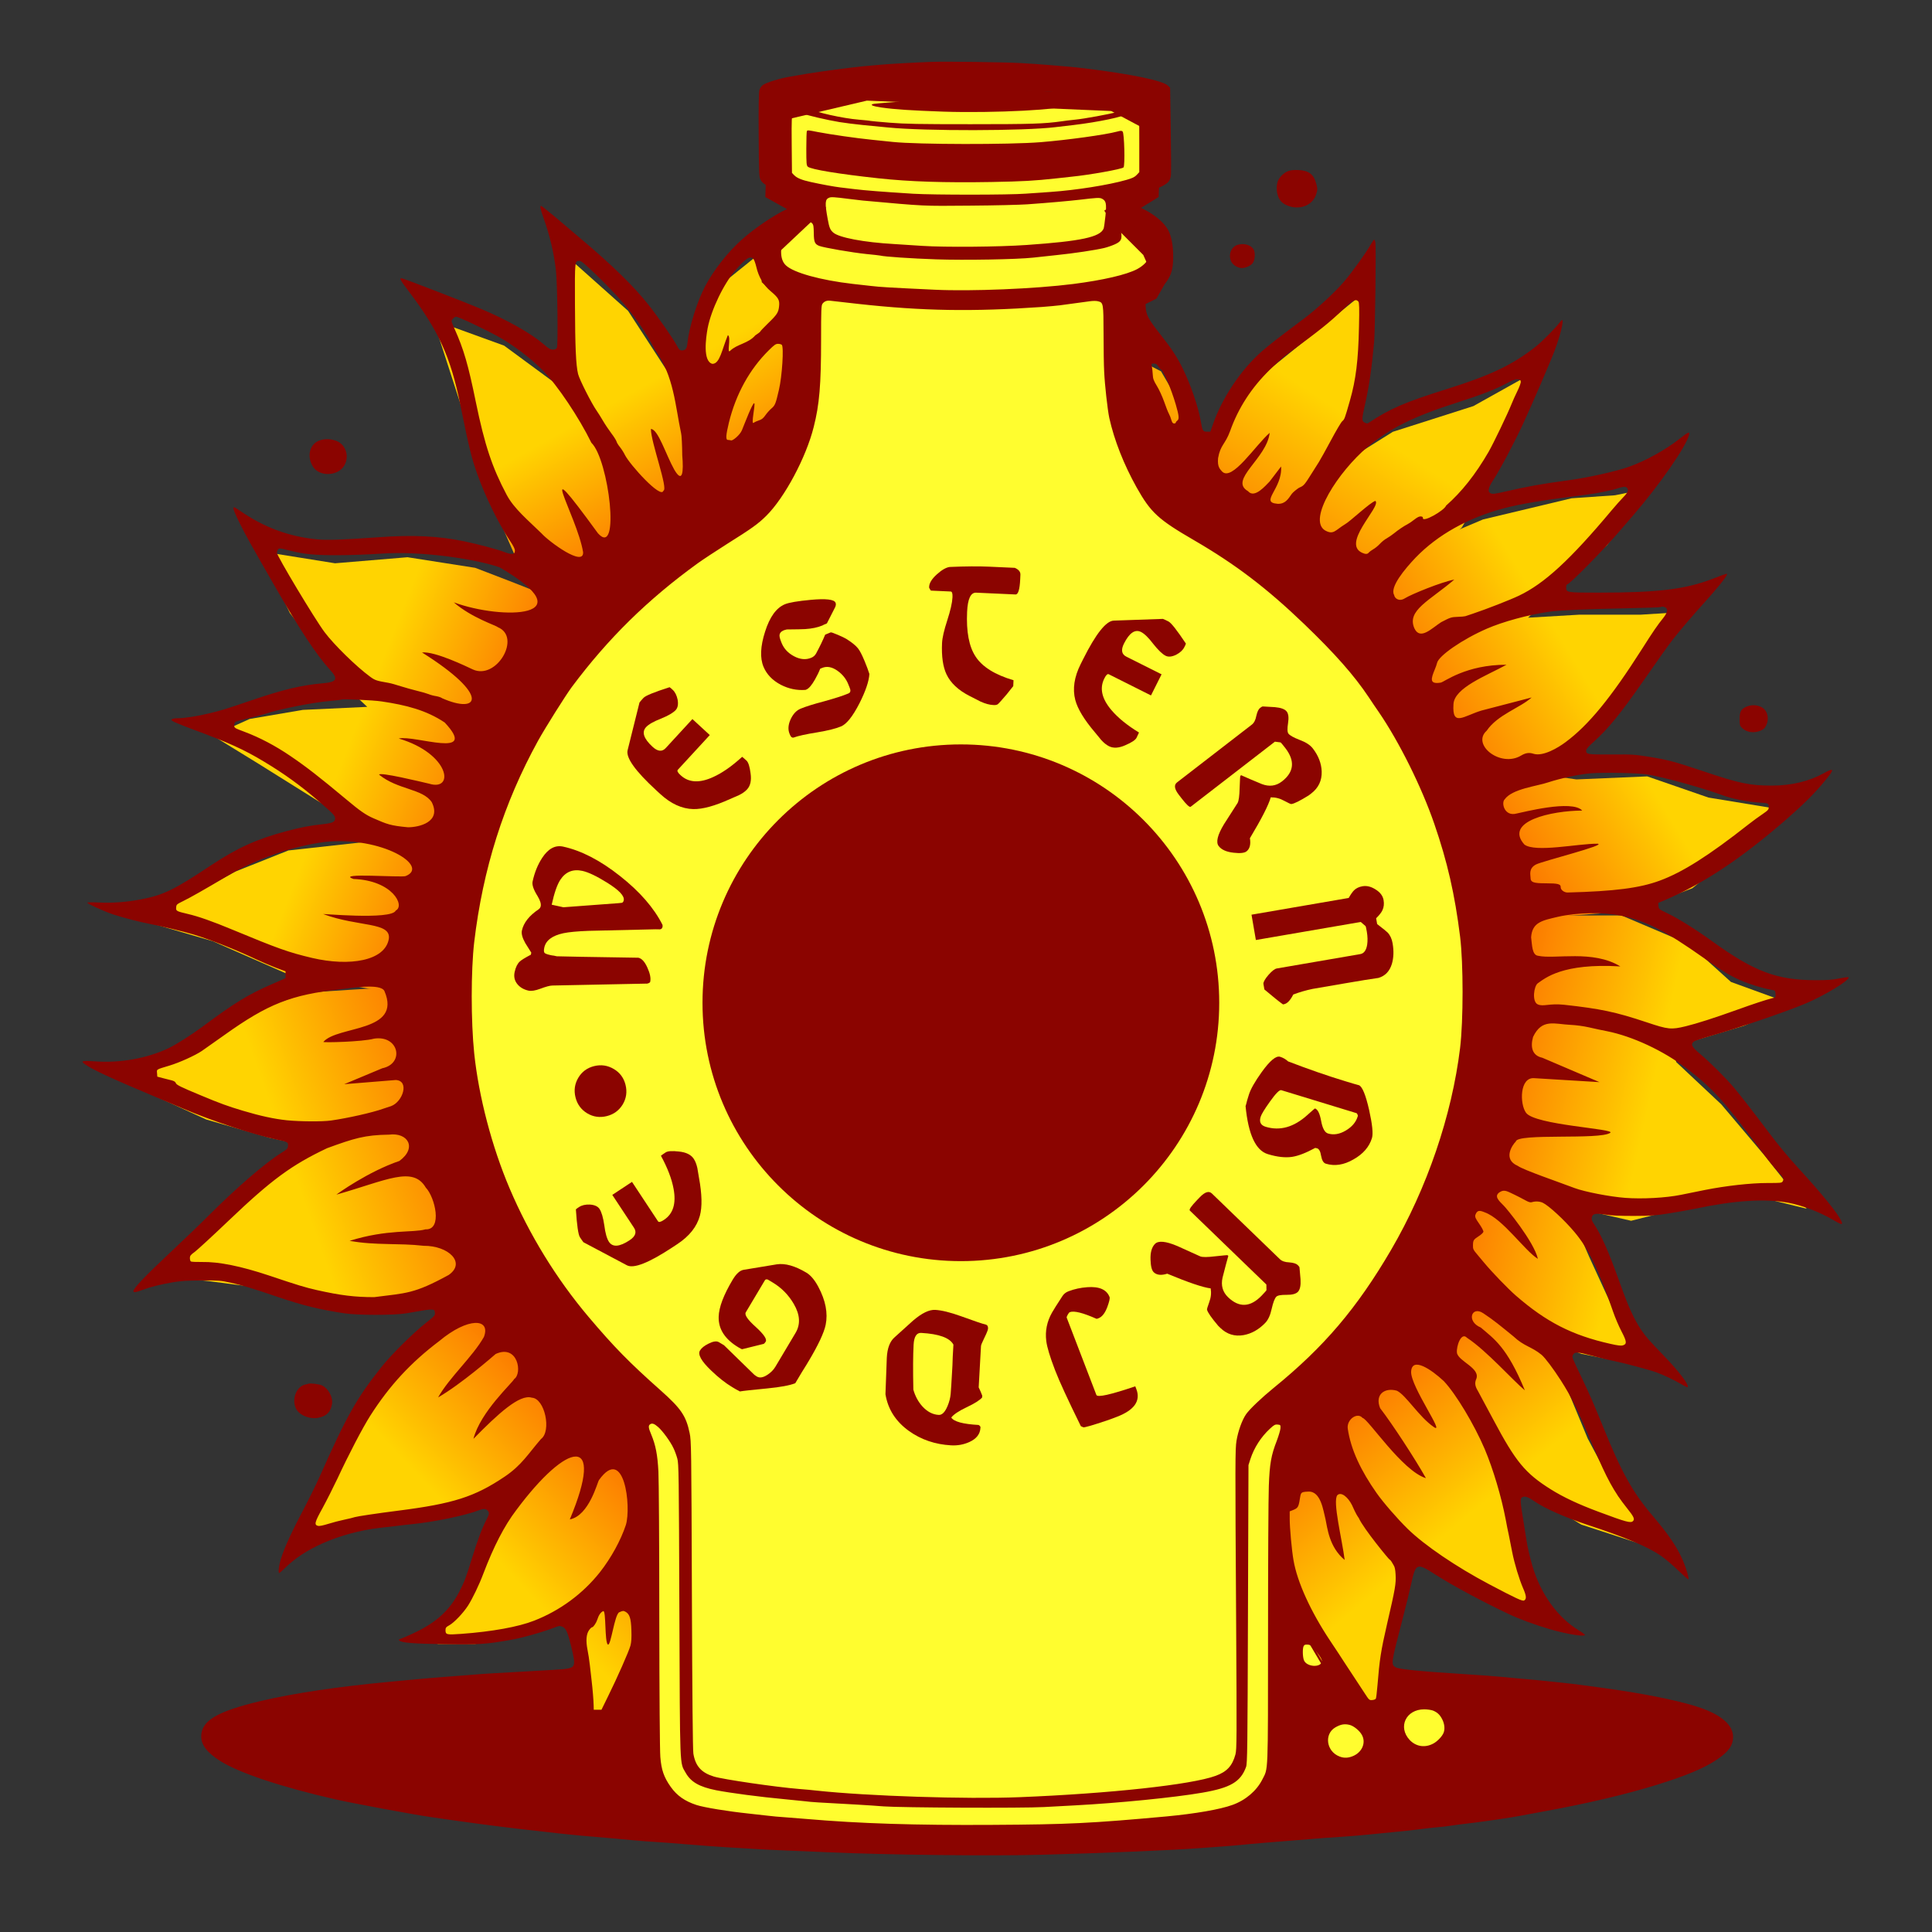 <?xml version="1.0" encoding="UTF-8" standalone="no"?>
<svg
   version="1.0"
   width="400pt"
   height="400pt"
   viewBox="0 0 400 400"
   preserveAspectRatio="xMidYMid"
   id="svg22"
   sodipodi:docname="bottle_logo3.svg"
   inkscape:version="1.2.2 (732a01da63, 2022-12-09)"
   xmlns:inkscape="http://www.inkscape.org/namespaces/inkscape"
   xmlns:sodipodi="http://sodipodi.sourceforge.net/DTD/sodipodi-0.dtd"
   xmlns:xlink="http://www.w3.org/1999/xlink"
   xmlns="http://www.w3.org/2000/svg"
   xmlns:svg="http://www.w3.org/2000/svg">
  <rect x="0" y="0" width="400" height="400" fill="#333333" stroke="none"/>
  <defs
     id="defs26">
    <linearGradient
       inkscape:collect="always"
       id="linearGradient8807">
      <stop
         style="stop-color:#ffd401;stop-opacity:1;"
         offset="0"
         id="stop8803" />
      <stop
         style="stop-color:#fa3400;stop-opacity:1;"
         offset="1"
         id="stop8805" />
    </linearGradient>
    <linearGradient
       inkscape:collect="always"
       xlink:href="#linearGradient8807"
       id="linearGradient8809"
       x1="1078.873"
       y1="811.476"
       x2="1232.998"
       y2="1069.589"
       gradientUnits="userSpaceOnUse"
       spreadMethod="pad"
       gradientTransform="matrix(0.18,0,0,0.169,-70.302,-52.049)" />
    <linearGradient
       inkscape:collect="always"
       xlink:href="#linearGradient8807"
       id="linearGradient897"
       x1="776.195"
       y1="1261.781"
       x2="1046.645"
       y2="1362.055"
       gradientUnits="userSpaceOnUse"
       gradientTransform="matrix(0.18,0,0,0.169,-70.302,-52.049)" />
    <linearGradient
       inkscape:collect="always"
       xlink:href="#linearGradient8807"
       id="linearGradient1038"
       x1="733.485"
       y1="1759.437"
       x2="1060.304"
       y2="1651.735"
       gradientUnits="userSpaceOnUse"
       gradientTransform="matrix(0.18,0,0,0.169,-70.302,-52.049)" />
    <linearGradient
       inkscape:collect="always"
       xlink:href="#linearGradient8807"
       id="linearGradient1109"
       x1="863.47"
       y1="2106.681"
       x2="1109.972"
       y2="1889.421"
       gradientUnits="userSpaceOnUse"
       gradientTransform="matrix(0.18,0,0,0.169,-70.302,-52.049)" />
    <linearGradient
       inkscape:collect="always"
       xlink:href="#linearGradient8807"
       id="linearGradient1875"
       x1="1962.77"
       y1="832.831"
       x2="1751.08"
       y2="1135.51"
       gradientUnits="userSpaceOnUse"
       gradientTransform="matrix(0.18,0,0,0.169,-70.302,-52.049)" />
    <linearGradient
       inkscape:collect="always"
       xlink:href="#linearGradient8807"
       id="linearGradient1886"
       x1="2209.741"
       y1="1130.867"
       x2="1936.773"
       y2="1286.849"
       gradientUnits="userSpaceOnUse"
       gradientTransform="matrix(0.18,0,0,0.169,-70.302,-52.049)" />
    <linearGradient
       inkscape:collect="always"
       xlink:href="#linearGradient8807"
       id="linearGradient1897"
       x1="2274.733"
       y1="1720.441"
       x2="1964.627"
       y2="1655.449"
       gradientUnits="userSpaceOnUse"
       gradientTransform="matrix(0.18,0,0,0.169,-70.302,-52.049)" />
    <linearGradient
       inkscape:collect="always"
       xlink:href="#linearGradient8807"
       id="linearGradient1908"
       x1="2063.044"
       y1="2179.101"
       x2="1836.499"
       y2="1922.846"
       gradientUnits="userSpaceOnUse"
       gradientTransform="matrix(0.18,0,0,0.169,-70.302,-52.049)" />
  </defs>
  <sodipodi:namedview
     id="namedview24"
     pagecolor="#505050"
     bordercolor="#eeeeee"
     borderopacity="1"
     inkscape:showpageshadow="0"
     inkscape:pageopacity="0"
     inkscape:pagecheckerboard="0"
     inkscape:deskcolor="#505050"
     inkscape:document-units="pt"
     showgrid="false"
     inkscape:zoom="1.3761074"
     inkscape:cx="214.00946"
     inkscape:cy="238.35349"
     inkscape:window-width="1920"
     inkscape:window-height="1027"
     inkscape:window-x="-8"
     inkscape:window-y="22"
     inkscape:window-maximized="1"
     inkscape:current-layer="svg22" />
  <path
     style="fill:#fffd2f;stroke:#8b0400;stroke-width:3.5"
     d="m 131.349,370.066 2.725,-49.596 -6.54,-23.981 -34.336,-55.047 -1.635,-51.231 23.436,-52.867 36.516,-33.246 14.17,-14.715 0.545,-26.161 -6.54,-3.815 -1.09,-7.085 9.265,-8.72 -2.725,-1.09 -4.905,-2.725 0.545,-16.35 18.531,-4.36 51.231,2.18 8.175,4.36 -0.545,14.17 -7.085,4.36 1.09,1.635 5.995,5.995 2.18,4.905 -2.18,3.815 -6.54,3.27 4.905,30.521 38.696,32.156 28.341,43.601 5.995,43.056 -11.99,45.236 -17.986,29.431 -14.715,17.986 -0.545,27.796 2.18,42.511 1.635,-44.146 17.441,29.431 4.36,-10.9 31.611,3.815 -17.986,20.711 -61.042,5.45 -89.383,-1.09 -19.621,-1.635 z"
     id="path995" />
  <path
     style="fill:url(#linearGradient8809);fill-opacity:1;stroke-width:0.13"
     d="m 157.706,52.158 -9.334,7.51 -5,16.585 -1.333,6.572 -12,-18.463 -13.334,-11.891 0.667,12.204 -0.667,15.96 -12.334,-9.075 -14.667,-5.32 8,24.722 4,12.83 6,13.769 13.667,18.463 31.001,-27.225 13.334,-20.028 0.333,-22.844 -8.334,-7.51 z"
     id="path5516" />
  <path
     style="fill:url(#linearGradient897);fill-opacity:1;stroke-width:0.13"
     d="m 114.704,139.467 c 0,0 2.667,-14.082 1,-15.021 -1.667,-0.939 -17.334,-6.885 -17.334,-6.885 l -14.001,-2.191 -15.001,1.252 -13.667,-2.191 -2,-0.626 6.334,13.143 12.667,16.273 3.333,3.129 -13.334,0.626 -11,1.878 -7.667,3.442 9.667,5.946 15.001,9.388 8,6.572 -17.001,1.878 -11,4.381 -18.667,10.327 14.001,4.068 15.667,6.885 17.667,3.129 14.334,-1.878 7.667,-42.246 z"
     id="path865" />
  <path
     style="fill:url(#linearGradient1038);fill-opacity:1;stroke-width:0.13"
     d="m 91.37,210.815 c 0,0 -6,-6.572 -7.334,-6.572 -1.333,0 -20.334,1.252 -20.334,1.252 l -10,3.442 -12.667,8.762 -14.001,5.633 2.667,2.503 13,5.946 13,3.755 10,2.191 -8.334,5.633 -7.334,5.633 -9.334,8.136 -6,7.197 8.667,0.939 12,1.565 12.334,4.381 10.334,0.939 c 0,0 9.667,-2.191 11,-2.191 1.333,0 10.667,-2.503 10.667,-2.503 l 4,-12.204 -10,-30.98 z"
     id="path1029" />
  <path
     style="fill:url(#linearGradient1109);fill-opacity:1;stroke-width:0.13"
     d="m 99.37,269.96 -14.667,12.517 -8,8.136 -6.334,10.327 -5,11.579 -4.333,7.823 8.667,-2.816 10.667,-2.503 11,-0.626 12.334,-4.068 v 3.755 l -3.333,5.633 -2.667,8.136 -2.333,4.068 -3,4.068 -4.667,3.755 3,0.626 h 7.667 l 11,-2.191 9,-2.816 0.333,5.007 2,17.524 h 7.334 l 2.333,-8.449 2.667,-26.286 c 0,0 2.333,-12.83 1.333,-14.708 -1,-1.878 -13.334,-24.096 -13.334,-24.096 z"
     id="path1100" />
  <path
     style="fill:url(#linearGradient1875);fill-opacity:1;stroke-width:0.13"
     d="m 233.709,73.438 1.667,10.64 11.334,25.348 31.334,19.715 13,-13.143 c 0,0 11,-5.633 11.667,-6.885 0.667,-1.252 8.334,-14.082 8.334,-14.082 l 6.334,-17.837 -12.334,6.885 -16.667,5.32 -8,5.007 -2.333,-1.878 c 0,0 3.667,-11.891 3.667,-13.456 0,-1.565 0.667,-18.463 0.667,-18.463 l -10,8.136 -9.667,7.823 -7.667,8.136 -5,12.517 -4.667,-4.381 -1.333,-9.701 -3.667,-6.259 z"
     id="path1866" />
  <path
     style="fill:url(#linearGradient1886);fill-opacity:1;stroke-width:0.13"
     d="m 281.377,132.895 -0.667,-9.701 13,-10.014 13.334,-5.633 18.334,-4.381 9,-0.626 7.667,-1.565 -9.334,11.891 -8,6.885 -8.334,8.136 10.667,-0.626 h 12.667 l 10,-0.626 -8.334,10.64 -9,12.517 -10.334,10.953 4.333,0.626 14.667,-0.626 12.667,4.381 13.334,2.191 3.333,0.939 -10,7.51 -10,8.136 -12.334,4.694 -16.667,1.252 -10.334,-2.503 z"
     id="path1877" />
  <path
     style="fill:url(#linearGradient1897);fill-opacity:1;stroke-width:0.13"
     d="m 309.045,195.169 12.667,-5.633 h 14 l 14.001,5.946 8.667,7.823 10.334,3.755 h 5 l -12.667,5.32 -14.667,4.381 0.667,3.129 9.334,8.762 9,10.64 8.667,10.953 -9,-2.191 -15.001,1.565 -12.334,3.129 -13.667,-3.129 -12,-4.381 13.334,6.572 3.667,8.449 7.334,15.96 5,6.885 -14,-2.816 -16.667,-6.259 -12,-13.143 z"
     id="path1888" />
  <path
     style="fill:url(#linearGradient1908);fill-opacity:1;stroke-width:0.13"
     d="m 294.377,263.388 16.667,8.449 10.667,9.075 7,16.898 6.334,11.891 8.667,11.266 -16.334,-5.32 -14.334,-8.762 -2.333,-1.878 1.667,8.449 1.333,9.075 3.667,10.64 3,3.442 -14.667,-6.259 -15.334,-9.075 -0.667,4.694 -2,13.143 -1.667,10.014 -1.333,7.197 c 0,0 -5.667,-1.565 -6.334,-3.755 -0.667,-2.191 -11,-19.402 -11,-19.402 l -3,-19.089 6.667,-20.654 z"
     id="path1899" />
  <g
     transform="matrix(0.018,0,0,-0.017,-70.302,453.519)"
     fill="#000000"
     stroke="none"
     id="g20"
     style="fill:#8b0400;fill-opacity:1">
    <path
       d="m 14620,25924 c -164,-6 -491,-25 -590,-35 -52,-5 -142,-14 -200,-19 -131,-13 -501,-65 -640,-90 -58,-11 -144,-27 -193,-35 -116,-20 -274,-71 -314,-101 -21,-16 -36,-39 -43,-65 -7,-27 -10,-206 -8,-547 3,-484 4,-509 23,-547 24,-47 79,-80 255,-150 154,-62 162,-67 158,-113 -3,-35 -6,-37 -113,-91 -152,-77 -364,-229 -512,-367 -163,-152 -332,-380 -429,-577 -92,-187 -183,-498 -201,-685 -7,-71 -21,-92 -64,-92 -25,0 -32,7 -60,63 -40,80 -211,340 -322,489 -164,222 -419,486 -787,814 -69,61 -196,175 -282,253 -87,77 -162,141 -168,141 -17,0 -11,-32 30,-155 70,-208 117,-418 140,-630 17,-150 26,-916 11,-943 -9,-16 -21,-22 -46,-22 -29,0 -47,11 -106,65 -144,132 -418,296 -719,430 -196,87 -868,362 -909,372 -38,9 -25,-17 78,-160 342,-478 480,-798 591,-1377 103,-539 128,-643 195,-845 92,-274 242,-600 374,-810 47,-75 61,-106 59,-129 -3,-26 -8,-31 -33,-34 -17,-2 -55,8 -85,21 -68,30 -305,97 -465,132 -296,65 -590,80 -980,50 -432,-32 -590,-38 -713,-26 -322,33 -611,146 -886,348 -32,24 -63,43 -68,43 -20,0 2,-63 74,-214 63,-134 122,-245 388,-736 291,-538 487,-852 647,-1037 92,-106 71,-143 -87,-157 -246,-23 -452,-74 -820,-207 -285,-103 -342,-122 -487,-159 -134,-35 -288,-60 -367,-60 -33,0 -58,-5 -65,-14 -9,-11 4,-20 66,-48 43,-19 114,-49 158,-66 428,-167 609,-254 837,-400 232,-147 420,-292 614,-468 185,-169 204,-190 204,-223 0,-44 -29,-58 -140,-71 -146,-16 -251,-38 -420,-85 -343,-97 -564,-203 -870,-418 -422,-297 -544,-360 -800,-412 -162,-34 -331,-47 -487,-39 -84,4 -133,3 -133,-3 0,-12 191,-104 297,-142 105,-37 314,-95 423,-116 106,-20 399,-96 500,-128 205,-67 480,-182 720,-302 69,-34 173,-81 233,-105 l 107,-42 v -42 -42 l -162,-75 c -266,-122 -429,-228 -793,-515 -126,-99 -301,-217 -392,-263 -243,-122 -555,-182 -837,-160 -156,12 -178,6 -124,-34 90,-68 300,-171 813,-399 99,-44 245,-109 324,-145 325,-147 800,-313 1066,-373 132,-30 137,-33 133,-78 -3,-34 -10,-41 -79,-87 -181,-119 -516,-425 -833,-761 -87,-93 -290,-299 -451,-459 -276,-274 -415,-428 -415,-461 0,-21 27,-17 105,14 89,36 198,65 350,93 97,17 161,21 330,22 195,1 219,-1 332,-27 126,-28 253,-69 547,-175 284,-102 471,-151 761,-198 155,-25 578,-25 715,0 52,10 133,25 181,33 47,9 98,14 115,12 25,-3 29,-7 32,-38 2,-33 -3,-40 -99,-120 -153,-128 -401,-388 -515,-540 -285,-378 -403,-600 -709,-1330 -43,-102 -139,-309 -215,-460 -133,-268 -216,-468 -245,-593 -16,-67 -19,-127 -7,-127 4,0 35,29 69,64 110,115 255,215 428,297 202,95 437,162 660,189 55,6 147,18 205,25 58,8 132,17 165,20 252,26 620,107 773,171 46,19 76,18 95,-4 23,-25 21,-44 -6,-100 -56,-112 -106,-253 -177,-497 -61,-211 -82,-271 -140,-390 -114,-233 -271,-383 -538,-513 -54,-27 -114,-54 -133,-61 -25,-9 -30,-14 -21,-23 28,-28 161,-39 527,-45 401,-6 466,-1 757,53 131,24 374,97 499,149 54,23 62,24 93,11 41,-17 61,-65 101,-237 32,-139 39,-190 31,-223 -11,-45 -50,-55 -248,-66 -101,-6 -255,-15 -343,-21 -88,-5 -232,-14 -320,-19 -88,-5 -209,-14 -270,-20 -60,-5 -198,-16 -305,-25 -107,-9 -258,-22 -335,-30 -77,-8 -212,-21 -300,-30 -597,-59 -1106,-140 -1485,-235 -500,-126 -680,-240 -680,-430 0,-104 67,-197 217,-298 216,-146 712,-321 1333,-470 204,-49 896,-185 1101,-216 470,-72 693,-103 1004,-142 399,-49 573,-69 730,-84 355,-32 464,-42 590,-55 77,-8 187,-17 245,-20 58,-3 227,-17 375,-30 149,-13 351,-29 450,-35 99,-6 241,-15 315,-20 74,-6 245,-14 380,-20 135,-5 346,-15 470,-21 677,-32 1882,-47 2465,-30 714,20 1521,56 1830,82 66,6 176,14 245,19 69,5 166,14 215,19 50,6 171,17 270,26 99,8 257,22 350,30 314,27 419,36 565,45 80,6 206,17 280,25 74,8 203,22 286,30 83,8 216,23 295,34 79,11 178,23 219,26 41,4 100,10 130,16 53,9 124,18 295,40 103,13 448,67 500,79 22,5 159,32 305,60 486,94 919,202 1275,318 342,112 546,202 694,306 138,98 190,174 191,279 0,141 -125,261 -365,352 -189,71 -535,151 -925,214 -233,37 -562,84 -685,96 -33,4 -118,13 -190,21 -71,8 -179,19 -240,24 -60,5 -155,15 -210,21 -119,12 -270,24 -495,39 -471,31 -732,58 -770,81 -57,35 -56,42 76,579 41,168 88,370 104,450 49,239 65,245 267,107 196,-134 543,-332 853,-487 119,-60 304,-132 475,-185 188,-58 394,-94 401,-70 1,6 -29,30 -68,55 -246,157 -443,446 -537,789 -30,110 -55,224 -66,301 -3,25 -20,135 -37,245 -36,226 -38,272 -17,286 31,20 68,8 140,-45 120,-88 357,-199 614,-289 437,-152 700,-270 845,-377 47,-34 136,-114 198,-178 62,-63 115,-112 118,-109 10,10 -24,133 -62,227 -70,170 -163,315 -350,548 -231,287 -359,532 -570,1085 -95,250 -153,390 -239,582 -123,272 -119,262 -107,290 19,41 49,40 218,-8 88,-25 204,-55 259,-66 118,-26 395,-104 480,-136 78,-29 213,-97 293,-147 34,-22 66,-38 69,-35 22,23 -95,188 -273,383 -165,181 -205,228 -259,312 -82,128 -152,289 -248,577 -128,380 -213,584 -304,727 -18,30 -23,47 -18,69 10,46 41,53 159,34 73,-12 163,-16 324,-16 200,1 242,4 405,31 100,17 234,42 297,56 462,103 803,126 1078,73 154,-30 359,-113 510,-207 103,-64 118,-66 97,-16 -38,92 -222,331 -494,645 -120,139 -230,279 -348,445 -142,201 -326,452 -388,529 -96,121 -268,303 -387,410 -104,93 -119,123 -80,157 9,9 101,41 203,72 294,88 835,283 1070,386 228,100 535,298 506,326 -4,4 -52,-3 -107,-15 -81,-17 -134,-21 -273,-21 -442,1 -703,104 -1182,470 -192,147 -390,278 -515,342 -103,52 -105,54 -108,91 l -3,38 78,35 c 446,202 872,502 1393,980 198,183 330,321 448,474 112,142 108,164 -16,90 -167,-98 -372,-150 -596,-150 -253,0 -373,26 -787,174 -336,119 -413,141 -628,177 -166,28 -191,30 -434,28 -275,-1 -287,1 -287,48 0,17 26,49 93,112 167,161 300,334 565,736 205,312 278,420 336,500 73,101 260,332 371,460 52,61 131,157 175,215 73,96 92,130 73,130 -4,0 -75,-27 -156,-61 -317,-129 -629,-169 -1318,-169 -361,0 -369,1 -369,62 0,21 5,38 11,38 28,0 411,411 600,645 40,50 112,137 159,195 306,375 611,840 644,983 10,43 -10,34 -109,-49 -158,-133 -387,-267 -579,-340 -149,-57 -484,-136 -716,-168 -270,-38 -463,-74 -702,-133 -122,-30 -152,-34 -173,-25 -42,19 -34,66 27,164 75,121 241,452 342,683 98,223 320,769 365,897 66,188 107,368 84,368 -5,0 -18,-15 -30,-33 -47,-66 -199,-229 -272,-290 -264,-221 -519,-350 -1019,-516 -490,-163 -657,-239 -908,-416 -10,-7 -22,-5 -42,6 -35,19 -34,39 6,229 46,214 75,429 103,750 12,136 24,1164 15,1215 -4,19 -10,35 -14,35 -4,0 -23,-28 -41,-62 -55,-103 -213,-335 -304,-448 -103,-129 -314,-335 -462,-452 -310,-246 -398,-319 -483,-397 -244,-227 -462,-572 -567,-898 l -27,-83 h -39 c -48,0 -52,8 -73,135 -29,173 -113,432 -204,630 -65,141 -131,248 -256,415 -146,196 -168,241 -173,350 -6,112 9,139 103,192 103,59 127,80 161,145 41,77 53,141 53,274 0,127 -21,241 -57,313 -48,95 -160,194 -300,265 -67,33 -88,59 -79,96 9,33 42,54 201,124 172,75 200,101 209,187 3,32 2,285 -2,561 l -7,501 -25,26 c -57,61 -419,141 -950,210 -63,8 -146,18 -185,21 -38,3 -140,12 -225,20 -85,8 -240,19 -345,25 -196,11 -847,20 -1015,14 z m 1350,-362 c 58,-6 175,-16 260,-22 336,-24 449,-43 567,-95 47,-21 53,-27 53,-54 0,-40 -19,-56 -88,-76 -92,-27 -389,-85 -492,-95 -52,-6 -121,-14 -155,-20 -199,-30 -347,-35 -1045,-35 -603,0 -748,3 -928,18 -117,10 -218,20 -225,22 -7,3 -66,9 -132,15 -183,15 -512,93 -562,133 -7,5 -13,24 -13,42 0,18 6,37 13,43 6,5 57,24 111,41 105,34 269,52 711,81 99,6 187,13 195,15 36,9 1634,-4 1730,-13 z m 1020,-262 c 19,-19 20,-33 20,-370 v -349 l -30,-34 c -23,-26 -48,-39 -117,-60 -206,-63 -586,-126 -873,-147 -80,-5 -208,-15 -285,-21 -189,-16 -1062,-16 -1295,-1 -335,22 -563,41 -675,56 -60,8 -135,18 -165,21 -65,8 -221,38 -339,66 -104,24 -158,48 -191,83 l -25,28 -3,342 c -2,335 -2,343 19,369 24,31 64,35 109,12 39,-20 278,-79 420,-104 63,-11 185,-27 270,-36 85,-8 216,-22 290,-30 429,-45 1565,-43 1926,4 43,5 138,17 209,26 291,37 572,100 640,144 39,25 70,26 95,1 z m -3320,-1045 c 58,-8 130,-17 160,-20 734,-70 677,-67 1233,-62 281,2 577,10 657,16 254,19 492,42 605,56 197,25 228,27 255,13 48,-26 55,-57 41,-207 -7,-74 -17,-144 -21,-157 -40,-104 -261,-154 -885,-200 -324,-24 -938,-29 -1200,-11 -121,9 -265,19 -320,22 -354,21 -641,79 -706,141 -35,33 -45,59 -63,164 -34,197 -31,240 17,260 23,10 58,8 227,-15 z m -424,-296 c 16,-18 19,-37 20,-118 1,-111 11,-136 62,-158 54,-22 377,-81 542,-99 80,-8 152,-17 160,-19 43,-13 361,-36 642,-46 327,-12 930,-1 1118,21 47,6 168,19 270,31 196,21 445,61 545,86 33,8 88,28 122,44 75,36 87,61 73,157 -12,88 4,122 57,122 50,0 198,-146 256,-252 64,-119 14,-247 -128,-328 -121,-68 -390,-134 -735,-181 -440,-59 -1172,-91 -1590,-70 -538,27 -622,32 -735,46 -66,8 -160,19 -210,25 -370,45 -680,136 -769,225 -38,37 -56,92 -56,167 0,109 105,263 225,332 70,40 105,44 131,15 z m -674,-436 c 9,-10 23,-53 33,-96 27,-124 82,-222 165,-296 89,-79 104,-107 97,-181 -7,-77 -22,-103 -127,-210 -49,-51 -90,-96 -90,-101 0,-4 -26,-25 -57,-46 -79.141,-98.551 -210.836,-106.475 -288,-187 -45,-49 14.829,166.961 -27.171,189.961 -68.67,-175.398 -91.332,-349.817 -178.025,-349.7 -112.207,29.857 -75.263,314.2 -54.804,433.739 41,225 186,545 323,710 122,147 166,176 204,133 z m -1806,-195 c 327,-334 511,-582 678,-917 213.759,-316.558 227.575,-670.999 296,-1011 6,-22 12,-142 13,-267 16.622,-204.366 4.239,-349.592 -92.358,-174.026 -97,183 -184.964,492.435 -268.06,493.995 -1,-160 202.731,-733.526 143.731,-751.526 -26.269,-106.281 -386.516,317.623 -442.313,434.557 -13,29 -39,72 -57,96 -19,24 -37,55 -40,69 -4,14 -30,59 -60,100 -29,41 -73,110 -97,154 -24,44 -57,99 -73,123 -56,84 -196,376 -212,444 -25,109 -34,324 -36,851 -2,535 -2,527 51,527 22,0 59,-33 196,-172 z m 3014,-352 c 737,-86 1311,-96 2110,-37 74,6 167,15 205,20 114,16 286,41 349,50 35,5 73,5 93,-1 60,-16 61,-27 62,-393 0,-182 3,-391 7,-465 7,-161 39,-463 59,-563 57,-271 167,-567 316,-849 162,-304 247,-387 659,-640 476,-293 834,-581 1265,-1019 353,-359 577,-627 745,-894 34,-55 86,-136 115,-180 233,-360 492,-911 638,-1360 151,-464 236,-857 297,-1375 38,-326 38,-1019 0,-1355 -95,-824 -380,-1709 -794,-2460 -393,-711 -771,-1182 -1351,-1681 -140,-121 -275,-257 -316,-319 -47,-71 -93,-208 -111,-325 -15,-104 -16,-218 -4,-2215 8,-1416 7,-1545 -8,-1604 -36,-140 -98,-211 -228,-261 -278,-108 -1217,-216 -2257,-260 -612,-26 -1743,13 -2331,80 -47,6 -138,15 -203,20 -268,23 -877,117 -982,152 -143,47 -210,127 -234,278 -7,43 -13,706 -17,1935 -6,1806 -7,1873 -26,1970 -41,208 -98,297 -330,516 -365,343 -538,530 -833,899 -370,464 -681,1000 -908,1565 -204,508 -355,1119 -407,1645 -38,390 -38,1006 0,1353 100,893 339,1692 735,2454 81,155 316,551 388,654 416,590 871,1064 1449,1507 59,45 210,150 335,234 286,190 359,245 453,344 210,220 458,711 545,1081 66,273 85,517 85,1063 0,365 2,418 16,438 21,30 51,42 89,37 17,-2 163,-20 325,-39 z m 5750,29 c 10,-12 12,-80 7,-308 -8,-409 -36,-645 -104,-897 -61,-226 -62,-228 -89,-253 -13,-12 -71,-116 -129,-231 -58,-115 -121,-234 -139,-265 -19,-31 -55,-91 -80,-134 -79,-133 -91.18,-154.18 -139.18,-175.18 -24,-10 -82.82,-62.82 -92.82,-78.82 -42.246,-64.475 -77.03,-125.7 -163.786,-121.039 -211.485,17.229 58.179,181.495 40.762,454.428 l -132.38,-183.681 c -44.615,-46.447 -173.147,-212.481 -248.453,-116.849 -224.366,136.712 215.761,395.663 249.676,710.146 -161.545,-146.537 -436.97,-604.065 -549.961,-468.288 -20,26 -53.593,51.244 -43.715,160 27,164 81.857,165.283 138.857,331.283 94,280 245,526 453,742 70,73 159,157 198,188 397,310 484,384 649,550 114,115 145,132 175,96 z M 9355,22729 c 99,-50 223,-116 275,-147 174,-101 383,-269 521,-417 167,-181 414,-571 557,-880 200.733,-203.517 336.805,-1409.198 76.075,-1103.178 -765.529,1111.812 -242.081,220.61 -171.592,-228.291 11.264,-187.195 -391.816,126.459 -476.483,226.469 -150.027,156.235 -318.216,301.152 -403,472 -167,333 -252,605 -353,1123 -90,466 -140,647 -246,898 -19,45 -34,86 -34,92 0,22 32,55 53,55 12,0 103,-41 202,-91 z m 3543,-251 c 25,-25 4,-382 -33,-548 -36,-166 -44,-190 -86,-227 -21,-19 -53,-57 -70,-83 -23,-35 -41,-51 -71,-61 -22,-7 -51,-21 -64,-31 -33,-27 22.443,225.119 7.443,238.119 -17,14 -108.943,-243.032 -141.943,-328.032 -24,-61 -106.5,-129.087 -123.5,-124.087 -12,3 -29,6 -38,6 -27,0 -23,59 11,208 81,350 238,652 460,884 62,65 79,78 105,78 18,0 37,-5 44,-12 z m 4331,-263 c 11,-19 24,-35 29,-35 24,0 121,-243 172,-430 37,-135 41,-177 17,-195 -9,-7 -17,-17 -17,-24 0,-6 -9,-11 -20,-11 -14,0 -22,11 -31,42 -6,24 -19,59 -29,78 -10,19 -35,86 -55,148 -21,62 -58,148 -83,190 -37,64 -45,87 -47,137 -2,33 -6,77 -10,98 -7,36 -7,37 23,37 24,0 34,-7 51,-35 z m 4169,-185 c 2,-14 -16,-66 -39,-115 -23,-50 -52,-117 -64,-150 -50,-132 -210,-484 -266,-588 -151,-277 -311,-490 -490,-657 -19.97,-59.575 -272.289,-212.166 -267,-151 2,11 -5,17 -23,19 -18,2 -40,-9 -75,-38 -27,-23 -62,-48 -79,-57 -38,-20 -106,-68 -159,-114 -22,-19 -59,-45 -80,-58 -22,-12 -57,-42 -78,-66 -21,-24 -55,-54 -76,-66 -20,-12 -44,-31 -53,-42 -12,-15 -23,-18 -47,-13 -305.418,95.129 200.39,578.582 123.405,643.398 -60.278,-18.083 -293.247,-253.537 -349.59,-284.994 -114.381,-74.093 -131.387,-133.436 -231.555,-73.116 -198.771,134.672 154.244,712.03 489.74,1013.712 266,234 534,374 1046,547 258,87 435,160 548,225 75,43 105,55 132,53 29,-3 35,-7 38,-28 z m 1220,-1292 c 25,-25 12,-59 -41,-116 -29,-31 -88,-102 -132,-157 -479,-606 -775,-894 -1068,-1042 -105,-53 -372,-163 -532,-220 -38,-13 -77,-27 -85,-30 -8,-3 -49,-7 -90,-8 -72,-3 -81,-6 -188,-65 -108.098,-73.417 -241.098,-224.971 -307.488,-75.203 -91.296,219.057 172.333,334.832 458.72,593.903 -143.934,-27.11 -495.743,-179.01 -568.601,-227.868 -69.965,-46.123 -119.997,4.456 -122.631,39.168 -55.458,95.062 125.085,321.184 245,455 255,280 607,488 1023,604 187,52 430,95 955,166 124,17 277,50 347,75 63,22 90,24 106,8 z M 7243,19971 c 165,-44 287,-56 552,-55 139,0 352,9 480,18 502,39 1134.289,-74.706 1377.486,-166.073 1004.701,-619.292 32.233,-643.458 -527.367,-426.285 207.903,-190.228 489.427,-281.533 506.427,-302.533 276.119,-118.841 -14.845,-651.014 -290.086,-513.285 -61,30 -432.328,222.477 -581.814,205.477 791.607,-525.659 656.797,-756.563 231.354,-557.301 -10,9 -40,20 -67,25 -27,4 -67,15 -89,25 -21,9 -82,28 -135,41 -52,14 -135,38 -185,55 -49,17 -112,36 -140,41 -141,26 -155,31 -212,75 -160,124 -416,390 -525,544 -113,160 -548,928 -548,967 0,8 5,23 11,35 12,23 20,22 142,-11 z m 15818,-691 c 33,-18 24,-65 -24,-128 -67,-88 -114,-160 -247,-382 -356,-592 -613,-924 -877,-1131 -87.694,-69.565 -258.594,-176.462 -367,-142 -51,18 -92,12 -144,-21 -236.467,-150.912 -574.665,132.825 -396.284,302.357 125.806,195.74 382.78,276.706 517.065,404.635 l -576.889,-159.068 c -205.166,-65.345 -339.171,-203.878 -322.135,76.516 8.225,201.375 380.265,347.774 609.803,481.158 -465.439,1.894 -715.056,-209.372 -756.056,-217.372 -136,-24 -111.504,49.774 -68.504,160.774 11,27 23,63 26,79 19,88 294,289 575,418 182,84 474,168 705,204 129,19 410,33 878,43 224,5 411,11 414,15 9,9 32,7 54,-4 z M 8295,18135 c 282,-44 513.869,-106.735 725.869,-256.735 398.462,-452.224 -344.957,-149.564 -528.358,-195.021 589.587,-185.599 643.889,-646.431 349.91,-550.236 -107.606,26.555 -572.048,145.866 -576.048,109.866 216.054,-185.893 499.737,-168.499 605.346,-334.722 115.635,-244.532 -150.741,-306.618 -273.827,-305.761 -205.35,20.407 -238.92,37.199 -398.891,110.609 -86,40 -152,88 -305,224 -311,275 -465,402 -649,534 -172,124 -351,224 -527,294 -118,47 -118,47 -118,81 0,22 6,36 18,42 9,5 80,26 157,45 77,20 159,43 182,51 164,58 548,139 738,156 72,7 132,14 135,17 10,10 368,-6 465,-22 z m 14555,-889 c 188,-31 649,-167 878,-257 94,-37 271,-75 392,-84 129,-9 130,-9 130,-54 0,-34 -5,-40 -72,-89 -40,-28 -111,-83 -158,-122 -459,-383 -762,-586 -1025,-688 -231,-90 -518,-129 -1058,-144 -40,-1 -82,33 -80,65 2,37 -32,47 -168,47 -148,0 -179,12 -179,71 0,32 -24.08,110.283 62.92,158.283 76,42 836.098,242.563 704.974,253.034 -220.681,1.661 -714.109,-111.423 -838.841,-9.691 -237.141,283.029 311.456,411.754 665.557,413.264 -116.624,137.472 -691.217,-24.103 -755.217,-36.103 -138.75,-40.5 -178.91,129.693 -136.91,172.693 87.818,129.629 368.952,159.054 502.517,207.52 141,49 366,100 489,110 153,12 542,4 646,-14 z M 8571.631,16008.268 c -37.305,-20.93 -820.924,43.758 -599.346,-35.543 447.505,-17.217 595.475,-325.627 485.47,-384.451 -47.956,-120.371 -901.469,-30.878 -830.617,-44.247 401.934,-157.616 778.853,-92.495 750.909,-300.699 C 8335.537,14975.757 7928.896,14903.744 7496,15011 c -272,68 -395,115 -916,344 -229,101 -392,162 -515,192 -132,33 -137,36 -133,81 3,34 7,38 83,77 79,41 240,137 490,295 347,218 764,373 1140,424 653.478,71.826 1207.846,-298.041 926.631,-415.732 z M 22560,15524 c 281,-63 494,-178 945,-515 214,-159 291,-209 418,-269 96,-46 255,-98 357,-117 44,-8 45,-9 48,-50 3,-42 3,-42 -40,-53 -68,-18 -210,-67 -393,-137 -276,-105 -472,-171 -600,-204 -168,-43 -200,-40 -451,49 -357,126 -529,164 -949,213 -173,19 -237,-26.429 -302,4.571 -69,33 -44.429,224.573 1.286,257.573 83.399,60.203 280.86,247.288 948.722,204.716 -314.718,205.144 -755.042,84.139 -945.417,129.462 -71.678,7.87 -68.927,133.606 -80.804,225.104 12.313,184.199 127.51,204.616 308.213,249.574 223,54 520,59 735,12 z M 8327.695,14607.289 c 205.278,-504.505 -539.002,-418.197 -702.331,-618.613 -11,-11 451.02,0.09 582.786,39.439 286.13,45.921 353.459,-303.983 94.974,-360.571 l -438.291,-194.123 592.646,50.922 c 161.421,-7.993 81.856,-266.177 -54.175,-318.226 -60,-22 -49.305,-16.117 -86.305,-30.117 -125,-48 -411,-116 -604,-145 -100,-15 -353,-13 -508,3 -144,16 -303,52 -505,116 -171,54 -265,90 -479,185 -239,105 -287,130 -294,154 -3,12 -19,23 -43,30 -22,6 -68,18 -104,28 l -65,18 -3,43 c -4,48 -14,42 143,92 114,36 295,123 372,178 28,20 144,107 257,192 505,382 769,492 1336,559 116,13 463.274,78.008 507.695,-21.711 z M 22185,14165 c 61,-15 152,-36 204,-46 293,-62 648,-237 915,-452 301,-242 442,-407 864,-1012 61,-88 143,-196 182,-240 72,-83 77,-93 60,-126 -10,-18 -23,-19 -173,-19 -194,0 -480,-34 -722,-85 -88,-19 -212,-46 -275,-59 -172,-37 -446,-53 -641,-37 -178,14 -467,74 -581,119 -179,72 -592.143,221.428 -654.143,270.428 -178.567,80.874 -60.562,257.97 -23.306,296.332 12.286,105.858 967.844,17.047 1086.602,106.669 65.369,49.332 -869.317,92.956 -969.318,244.671 -72.838,106.304 -74.221,434.952 95.214,420.638 l 749.916,-48.308 -657.11,296.972 c -116.143,26.143 -139.572,128.415 -106.646,253.645 102.668,228.468 247.579,155.262 430.791,146.953 64,-3 148,-15 215,-31 z M 8499.533,12538.68 c -361.386,-130.413 -714.042,-400.018 -724.042,-410.018 573.479,171.848 878.751,355.152 1027.965,84.976 104.95,-114.633 196.25,-518.019 -3.773,-507.996 -139.707,-43.61 -439.373,4.218 -872.415,-140.048 300.142,-57.706 563.573,-25.128 851.862,-60.371 285.144,2.283 490.163,-205.64 287.775,-354.896 C 8664.661,10916.881 8577.416,10930.495 8210,10880 c -224,0 -386,21 -660,86 -140,34 -209,56 -555,179 -318,112 -573,167 -765,163 -64,-1 -121,2 -128,6 -7,4 -12,22 -12,41 0,29 8,40 58,78 31,25 206,195 388,379 493,498 723,677 1132,882 307.553,118.937 432.115,161.024 712.807,165.05 216.328,29.72 325.612,-160.348 118.726,-320.37 z M 21329,12126 c 37,-19 92,-49 120,-66 38,-22 59,-29 75,-24 40,14 91,11 126,-6 71,-36 250,-211 367,-359 163,-206 277,-456 442,-966 23,-71 67,-181 98,-243 61,-124 63,-153 16,-169 -21,-7 -58,-3 -148,19 -437,104 -734,265 -1084,587 -90,83 -270,280 -366,402 -16,21 -52,66 -79,100 -45,56 -49,67 -48,110 1,62 6,70 67,112 28,18 51,43 53,53 2,11 -20,55 -48,97 -43,65 -50,83 -45,107 20.675,62.29 49.9,58.43 108.286,32.714 209.974,-78.933 459.519,-468.196 611.433,-566.291 -44.858,210.002 -369.862,627.149 -395.862,651.149 -47.456,51.673 -117.071,112.802 -41.285,162.285 52,35 86.428,8.143 171.428,-33.857 z m -13.674,-1725.442 c 122.084,-121.65 204.104,-120.705 322.674,-223.558 43,-40 133,-167 220,-310 125,-207 201,-370 376,-812 152,-384 238,-549 383,-741 82,-108 95,-138 71,-162 -26,-26 -77,-12 -393,113 -234,92 -408,179 -550,273 -297,197 -405,336 -664,852 -87,173 -167,331 -178,351 -30,52 -36,91 -20,135 62.65,139.532 -207.535,221.566 -219.467,328.187 -7.979,75.924 48.142,255.87 115.223,181.199 227.053,-157.565 532.858,-525.203 666.098,-640.321 -207.398,534.508 -360.537,630.489 -506.782,764.685 -170.876,75.4 -105.432,268.534 27.841,174.382 119.688,-83.078 198.591,-153.676 349.413,-283.574 z m -11843.436,-4.994 c -127.641,-239.922 -398.395,-493.218 -527,-736.852 266.436,163.266 629.02,498.955 662.02,528.955 255.874,123.867 310.75,-237.089 212.632,-305.32 -13,-40 -388.06,-397.543 -468.156,-727.929 283.142,305.459 531.884,547.599 670.98,501.039 150.503,-7.049 229.122,-408.28 106.104,-503.036 C 9982.191,8974.363 9908,8834 9708,8692 9365,8448 9119,8365 8490,8280 c -247,-33 -478,-70 -503,-79 -16,-6 -70,-20 -120,-31 -51,-11 -134,-34 -185,-51 -57,-19 -102,-29 -117,-25 -48,12 -41,42 50,216 47,91 124,253 172,360 130,296 290,620 377,765 221,367 465,647 795,911 329.688,291.1 594.322,278.727 512.89,49.564 z M 20513,9857 c 139,-156 349,-527 470,-827 98,-246 192,-581 243,-865 8,-49 24,-133 35,-185 10,-52 28,-146 39,-209 27,-142 79,-324 125,-437 38,-92 41,-130 12,-148 -19,-12 -91,23 -402,197 -379,212 -742,473 -937,674 -117,121 -282,322 -359,438 -177,267 -296.232,526.371 -331.232,784.371 -14,110 110.032,204.619 170.782,129.119 63.455,-9.665 455.112,-644.95 728.363,-733.126 -122.462,232.204 -388.123,662.483 -526.729,852.345 -65.044,171.325 57.352,254.591 193.026,212.453 106.25,-54.5 252.974,-317.957 425.809,-443.047 133.749,-96.802 -266.948,490.494 -262.367,673.141 7.236,190.97 232.4,29.266 376.348,-113.255 z m -9037,-559 c 52,-48 143,-180 177,-259 14,-30 33,-85 43,-124 17,-66 18,-174 24,-1850 7,-1971 3,-1847 72,-1977 60,-113 157,-172 349,-213 164,-34 508,-82 794,-110 88,-9 194,-20 235,-25 71,-10 135,-14 590,-40 102,-6 241,-16 310,-22 194,-16 1593,-23 1845,-8 116,7 273,16 350,20 503,28 1150,96 1470,155 323,59 441,132 503,313 15,43 17,218 22,1862 l 6,1815 22,73 c 43,139 122,269 225,370 47,46 59,53 88,50 33,-3 34,-5 33,-43 -1,-22 -20,-91 -42,-153 -65,-176 -83,-281 -92,-552 -5,-129 -9,-943 -9,-1809 -1,-1741 3,-1621 -66,-1766 -66,-138 -193,-252 -343,-309 -146,-56 -428,-107 -757,-140 -868,-84 -1134,-98 -2000,-103 -889,-6 -1531,16 -2145,72 -85,8 -198,17 -250,21 -52,3 -144,12 -205,20 -60,8 -155,19 -210,25 -234,26 -512,74 -598,104 -135,47 -224,113 -296,220 -79,118 -108,206 -120,365 -6,85 -11,723 -12,1715 0,869 -5,1661 -10,1760 -10,205 -32,324 -83,453 -33,81 -35,108 -12,124 23,16 48,7 92,-34 z M 10459.834,8173.25 c 223.816,44.652 318.808,460.634 335.808,479.634 292.015,431.647 372.238,-324.152 309.358,-545.884 -59,-189 -170,-403 -299,-577 -196,-262 -457,-466 -756,-590 -182,-76 -487,-134 -838,-161 -171,-13 -182,-10 -182,46 0,28 6,37 44,59 55,32 160,149 215,239 51,85 128,253 176,389 120,334 242,584 378,773 590.885,841.677 1032.043,938.428 616.834,-111.75 z m 8691.768,3.833 c 22.125,-105.75 40.631,-340.406 220.797,-497.908 -29.802,252.247 -142.146,717.877 -83.899,789.575 44.468,44.673 122.75,-25.75 167.75,-120.75 17,-35 37.75,-98 78.75,-159 53.583,-127.988 353.622,-513.577 355,-506 16.589,-8.685 31.409,-45.249 45,-67 13,-20 20,-53 23,-113 6,-114 -3,-169 -98,-603 -71,-328 -86,-428 -111,-755 -6,-77 -14,-147 -18,-155 -5,-8 -23,-16 -42,-17 -33,-3 -36,0 -88,85 -29,48 -82,132 -116,187 -35,55 -88,141 -118,190 -30,50 -102,166 -161,259 -224,356 -379,715 -422,981 -20,118 -44,397 -44,508 v 88 l 36,15 c 53,22 63,36 75,101 20,106 1.034,121.562 101.855,124.64 147.611,8.831 173.26,-234.905 198.747,-334.557 z M 10897.601,6649.279 c 34,-24 76.399,365.721 130.399,392.721 41,19 48,20 71,7 48,-27 65,-80 69,-224 3,-96 0,-147 -11,-190 -18,-69 -150,-387 -259,-620 l -74,-160 h -45 -44 l -1,50 c -1,63 -12,205 -24,310 -5,44 -14,127 -20,185 -6,58 -18,142 -27,187 -20,108 -14,190 18,237 13,20 29,36 36,36 13,0 47,53 58,90 17,58 40,93 69,106 35,15 14.601,-378.721 53.601,-406.721 z M 19047,6562 c 44,-58 63,-91 63,-112 0,-86 -177,-78 -207,10 -15,44 -16,145 -2,171 8,16 19,19 47,17 32,-3 43,-12 99,-86 z m 1341,-717 c 51,-22 81,-52 108,-110 25,-53 31,-116 14,-161 -17,-44 -69,-102 -115,-129 -96,-57 -202,-40 -275,42 -139,158 -42,373 167,373 35,0 80,-7 101,-15 z m -957,-175 c 47,-13 115,-72 140,-123 47,-90 5,-202 -92,-251 -60,-30 -113,-33 -167,-10 -151,62 -178,273 -47,354 62,38 106,46 166,30 z"
       id="path2"
       style="fill:#8b0400;fill-opacity:1"
       sodipodi:nodetypes="cccccccccccccccsscccscccsccccccccccccccsccccscscccccscccccscccccccccccccsccccccscccccccccccccccsccccccccccccsccccccccscssccsccccccscscccccsccccssscccccccccccccccccccccccccccccccscccccsccccccccccccccccccccccccccccccccccscccscccccscssscccccccccccsccccccccsccccccsccccccsccccccccccscccccscccsccccscccscssccccccccccccccccccccsccccccccccccccccccccccccccscccccccscccccccsccccccccccccccccccssccsccccscccccccccccccccccccccccccccccccccccccssccscccscccccccccccccccsscccccccccssssccccccccsccsscsccsscsccccscscccccsccccsccccccccccssccccsccccccccccsccccccccccccccccsccccccccccccccccccccccccccccccccsccccsccccscccccsscccccccccccccccccccccccccccccccccscccccccccccccccccccccccscccccccccsccccccsccccccccccccccccccssccccccccccccccccccccccccccccccccsccccccccccccccccccccccscccccccccccccccccccccscccccccccccccccccccccccccccccccccccccccscccccccsccccccccccccccccccccccsccccccccccccccccsccsccccssccccccccsccccccc" />
    <path
       d="m 14470,25454 c -117,-6 -481,-35 -512,-41 -55,-11 -21,-28 88,-45 153,-23 339,-36 708,-50 580,-21 1425,26 1375,76 -7,7 -116,24 -275,42 -110,13 -263,17 -724,19 -322,1 -619,1 -660,-1 z"
       id="path4"
       style="fill:#8b0400;fill-opacity:1" />
    <path
       d="m 13187,25083 c -4,-3 -7,-99 -7,-213 0,-186 2,-209 18,-223 37,-33 357,-89 812,-141 358,-41 758,-55 1303,-45 357,7 491,15 742,44 66,8 147,17 180,21 201,21 576,92 594,113 18,22 9,418 -11,437 -11,11 -22,11 -63,-1 -131,-38 -567,-102 -880,-129 -360,-31 -1414,-29 -1700,3 -49,6 -160,18 -245,27 -171,18 -473,64 -620,94 -104,22 -114,23 -123,13 z"
       id="path6"
       style="fill:#8b0400;fill-opacity:1" />
    <path
       d="m 14810,17434 c -127,-10 -356,-46 -486,-78 -380,-94 -705,-244 -1024,-474 -190,-137 -485,-432 -622,-622 -285,-396 -458,-826 -530,-1314 -32,-217 -32,-585 0,-802 72,-488 245,-918 530,-1314 137,-190 432,-485 622,-622 396,-285 824,-458 1314,-530 217,-32 585,-32 802,0 489,72 919,245 1314,530 190,137 485,432 622,622 285,395 458,825 530,1314 19,125 23,194 23,401 0,207 -4,276 -23,401 -72,489 -245,919 -530,1314 -137,190 -432,485 -622,622 -395,284 -832,461 -1309,528 -142,21 -478,33 -611,24 z"
       id="path8"
       style="fill:#8b0400;fill-opacity:1" />
    <path
       d="m 18725,24595 c -51,-18 -110,-81 -124,-131 -24,-85 -5,-192 42,-242 32,-35 91,-62 147,-69 121,-14 223,50 255,161 16,54 16,63 1,124 -29,118 -87,164 -211,169 -44,2 -85,-2 -110,-12 z"
       id="path10"
       style="fill:#8b0400;fill-opacity:1" />
    <path
       d="m 18148,23698 c -75,-20 -114,-109 -86,-193 15,-44 60,-81 113,-91 43,-8 117,24 141,61 25,38 30,124 10,163 -28,54 -106,80 -178,60 z"
       id="path12"
       style="fill:#8b0400;fill-opacity:1" />
    <path
       d="m 7585,21315 c -117,-41 -155,-192 -80,-320 76,-130 298,-117 365,21 59,120 4,264 -114,299 -61,19 -119,18 -171,0 z"
       id="path14"
       style="fill:#8b0400;fill-opacity:1" />
    <path
       d="m 23993,18071 c -62,-29 -78,-60 -78,-152 0,-69 3,-80 25,-104 52,-57 140,-71 218,-35 33,15 47,29 62,62 41,90 13,194 -62,228 -54,25 -111,25 -165,1 z"
       id="path16"
       style="fill:#8b0400;fill-opacity:1" />
    <path
       d="m 7455,9826 c -5,-2 -22,-7 -37,-10 -103,-23 -160,-178 -108,-293 36,-80 159,-134 258,-112 93,19 141,70 156,165 14,83 -39,190 -115,229 -28,15 -134,29 -154,21 z"
       id="path18"
       style="fill:#8b0400;fill-opacity:1" />
  </g>
  <circle
     style="display:none;fill:#8b0400;fill-opacity:1;stroke-width:0.75"
     id="path3826"
     cx="1498.533"
     cy="1546.672"
     r="309.713" />
  <circle
     style="fill:#8b0400;stroke-width:0.14"
     id="path4577"
     cx="198.937"
     cy="207.613"
     r="53.491" />
  <g
     aria-label="WESTERNBRIDGE•"
     transform="matrix(-0.179,0.016,-0.016,-0.179,491.281,461.525)"
     id="text4581"
     style="font-size:200px;font-family:Wallau;-inkscape-font-specification:Wallau;letter-spacing:12.75px;fill:#8b0400;stroke-width:0.75">
    <path
       d="m 1854.339,1606.391 107.097,7.383 q 4.307,0.302 14.188,-2.468 8.939,-2.437 13.71,-0.941 8.015,2.513 12.173,8.638 4.289,6.375 1.835,14.2 -2.513,8.015 -6.943,11.447 -3.057,2.395 -13.417,6.692 l -0.718,2.29 q 1.965,3.76 5.835,11.471 4.346,9.537 2.67,14.88 -4.129,13.168 -21.355,22.648 -2.065,1.239 -2.724,3.338 -1.257,4.008 2.554,11.91 5.966,11.722 4.231,17.256 -4.787,15.267 -13.448,26.175 -11.814,14.95 -25.173,10.761 -30.725,-9.634 -62.384,-39.684 -31.528,-29.799 -43.585,-60.199 -0.213,-1.325 0.146,-2.47 0.778,-2.481 3.307,-2.526 2.66,0.205 5.07,0.542 l 77.01,5.074 q 19.184,0.985 28.969,-0.139 19.629,-2.439 23.399,-14.461 1.436,-4.58 0.269,-6.204 -1.228,-1.433 -6.189,-2.989 l -0.954,-0.299 -0.954,-0.299 q -1.205,-0.168 -2.35,-0.527 l -3.244,-1.017 q -25.291,-2.9 -59.195,-6.405 l -34.286,-3.625 q -5.725,-1.795 -9.33,-12.358 -3.665,-10.372 -1.75,-16.478 0.299,-0.954 2.376,-1.561 2.017,-0.416 3.162,-0.056 z m 86.418,96.058 -63.842,-0.945 q -3.543,-0.063 -3.794,0.068 -1.575,0.344 -2.293,2.635 -2.274,7.252 17.219,21.958 17.12,12.914 27.235,16.086 15.839,4.967 26.172,-7.932 6.248,-7.892 12.471,-27.739 z"
       id="path820" />
    <path
       d="m 1818.007,1822.484 4.304,4.736 q 32.956,36.262 28.676,48.8 l -18.56,53.623 q -1.346,1.493 -5.046,4.856 -3.848,3.497 -31.038,9.561 -0.269,-0.296 -1.628,-1.494 l -1.614,-1.776 q -3.766,-4.144 -4.68,-11.692 -0.739,-8.247 3.257,-11.879 4.736,-4.304 17.814,-8.352 13.064,-3.765 17.948,-8.204 8.584,-7.802 -5.405,-23.195 -8.205,-9.028 -15.014,-2.841 l -33.598,30.535 -18.294,-20.129 40.258,-36.588 q 1.776,-1.614 -2.394,-6.202 l -0.404,-0.444 q -12.644,-13.913 -36.983,-5.306 -16.414,5.729 -35.372,20.256 -1.628,-1.494 -4.587,-4.75 -2.959,-3.256 -3.388,-15.028 -0.684,-12.35 5.68,-18.134 3.7,-3.363 9.902,-5.757 5.328,-1.869 10.79,-3.591 27.07,-9.467 42.985,-7.716 19.575,2.209 36.389,20.71 z"
       id="path822" />
    <path
       d="m 1659.413,1873.501 q 2.469,-0.15 3.613,3.473 l 0.422,1.335 q 2.349,7.438 -2.6,16.341 -5.14,8.963 -12.578,11.312 -9.155,2.891 -27.865,6.072 -18.841,3.432 -27.995,6.323 l -0.763,0.241 q -2.861,0.903 -2.409,4.326 0.171,1.204 1.917,6.735 2.89,9.155 10.69,15.92 8.923,7.669 17.506,4.959 l 2.289,-0.723 q 2.68,-5.46 7.147,-11.904 6.344,-9.134 10.731,-10.519 l 1.144,-0.361 q 14.735,0.171 27.824,8.413 13.711,8.884 17.987,22.425 4.938,15.639 -5.382,40.08 -10.259,24.632 -25.517,29.45 -7.438,2.349 -30.274,2.428 -26.188,0.089 -28.055,-5.823 -0.723,-2.289 0.904,-5.109 3.443,-5.701 11.162,-17.786 2.67,-0.843 3.242,-1.024 0.572,-0.181 2.038,-0.853 8.582,-2.71 20.216,-2.398 4.868,0.141 21.23,1.476 0.572,-0.181 1.777,-0.351 1.014,-0.11 1.586,-0.291 5.149,-1.626 5.531,-5.731 0.231,-2.59 -1.756,-8.883 -3.131,-9.917 -12.647,-16.141 -10.078,-6.675 -19.804,-3.604 -3.814,1.204 -5.953,4.396 -7.519,11.393 -12.347,20.677 l -6.484,2.047 q -0.954,0.301 -8.04,-3.544 -7.087,-3.845 -9.024,-5.33 -9.064,-6.786 -12.647,-12.156 -2.78,-4.156 -6.092,-14.645 l -0.542,-1.716 q -2.469,-7.819 -3.884,-14.294 1.908,-12.557 14.435,-32.662 13.562,-21.48 23.479,-24.612 9.345,-2.951 27.774,-4.365 19.503,-1.334 28.015,-3.603 z"
       id="path824" />
    <path
       d="m 1479.177,1966.763 q -1.209,8.918 -8.302,25.516 -7.12,16.796 -8.329,25.714 l -0.081,0.595 q -0.833,6.144 1.546,6.466 l 22.593,3.062 q 1.172,1.774 1.723,3.665 l -0.134,0.991 q -0.86,6.342 -9.861,13.195 -9.227,7.024 -15.73,7.354 -27.276,-1.274 -45.311,-3.719 l -29.332,-3.975 q -6.389,-3.49 -5.718,-8.444 l 0.698,-5.153 q 2.39,-17.639 6.949,-17.021 l 44.989,6.097 q 9.315,1.262 12.35,-21.133 4.593,-33.89 -5.069,-51.951 -9.951,-18.908 -41.181,-31.213 l 0.913,-6.738 q 8.756,-9.51 15.894,-16.011 3.231,-2.993 3.654,-3.138 1.548,-1.001 4.521,-0.598 l 0.991,0.134 q 6.144,0.833 13.84,5.105 0.369,0.252 12.275,7.718 18.412,11.578 24.181,27.093 5.019,13.597 1.931,36.389 z"
       id="path826" />
    <path
       d="m 1322.242,1928.468 -3.367,5.443 q -25.777,41.672 -39.009,41.012 l -56.661,-3.066 q -1.806,-0.882 -6.058,-3.512 -4.422,-2.736 -17.744,-27.202 0.21,-0.34 0.987,-1.976 l 1.262,-2.041 q 2.946,-4.763 9.95,-7.721 7.724,-2.983 12.317,-0.142 5.443,3.367 12.937,14.822 7.219,11.521 12.832,14.993 9.865,6.102 20.807,-11.587 6.418,-10.375 -1.406,-15.215 l -38.61,-23.883 14.309,-23.132 46.264,28.618 q 2.041,1.263 5.303,-4.01 l 0.316,-0.51 q 9.89,-15.988 -5.09,-37.013 -10.03,-14.2 -29.218,-28.421 0.987,-1.976 3.302,-5.718 2.315,-3.742 13.513,-7.398 11.684,-4.061 18.997,0.463 4.252,2.63 8.262,7.933 3.265,4.606 6.425,9.383 16.56,23.413 19.262,39.195 3.27,19.425 -9.881,40.687 z"
       id="path828" />
    <path
       d="m 1120.927,1859.683 q -2.191,1.4 -3.08,1.494 -4.649,-0.589 -13.886,-2.044 -10.45,-1.867 -13.25,-6.248 -2.692,-4.213 -0.348,-13.544 2.344,-9.331 0.621,-12.027 -2.154,-3.37 -12.211,-8.336 -10.225,-4.858 -14.21,-11.094 -8.616,-13.482 -7.845,-27.504 0.967,-15.571 14.112,-23.972 l 3.033,-1.938 q 16.137,-8.176 21.076,-8.247 0.889,-0.094 7.847,4.479 6.789,4.681 15.043,5.34 4.853,-12.833 28.107,-44.784 -0.788,-10.889 5.279,-14.767 3.876,-2.477 14.817,-0.213 12.215,2.4 16.523,9.141 4.523,7.078 -8.297,24.528 -2.28,3.118 -17.811,23.013 -2.34,3.394 -3.879,16.957 -1.707,13.671 -2.044,13.886 l -1.011,0.646 q -7.463,-4.25 -22.787,-12.258 -12.421,-6.066 -23.375,0.935 -22.414,14.324 -7.228,38.086 4.093,6.404 4.861,6.863 l 6.353,1.399 103.306,-66.02 q 2.022,-1.292 9.884,11.01 l 2.477,3.876 q 6.785,10.617 0.887,14.387 l -91.846,58.696 q -4.045,2.585 -6.01,9.537 -2.242,6.892 -5.106,8.723 z"
       id="path830" />
    <path
       d="m 1038.713,1632.572 q -4.313,6.171 -7.141,8.408 -3.959,3.132 -9.939,3.62 -7.376,0.601 -14.657,-5.026 -7.481,-5.611 -8.082,-12.986 -0.536,-6.578 2.279,-11.423 2.1,-3.783 8.121,-8.688 l -0.552,-6.778 q -9.767,-9.036 -11.109,-10.733 -4.027,-5.09 -4.661,-12.864 -1.089,-13.356 2.899,-23.513 5.005,-12.448 16.852,-14.818 11.993,-0.576 39.701,-2.835 l 37.077,-3.023 q 11.529,-1.341 22.713,-4.46 6.03,-9.722 11.811,-10.193 l 0.997,-0.081 q 6.037,5.127 19.814,19.053 l 0.552,6.777 q -0.521,3.454 -6.844,9.588 -6.522,6.15 -10.11,6.443 l -97.277,7.93 q -6.379,0.52 -8.821,9.95 -1.657,6.757 -0.974,15.129 0.504,6.179 0.935,6.546 l 5.04,5.208 122.195,-9.962 2.405,29.502 z"
       id="path832" />
    <path
       d="m 1133.724,1457.391 q -5.003,-2.032 -8.733,-6.137 -33.303,-16.33 -63.322,-28.521 -10.377,-4.214 -15.641,-6.136 -5.443,-3.074 -9.02,-29.35 -3.321,-25.309 -0.387,-32.536 6.02,-14.824 23.442,-22.644 17.312,-8.08 32.136,-2.06 3.891,1.58 4.593,9.42 0.516,7.765 3.852,9.119 l 2.114,0.642 q 16.751,-7.229 27.376,-7.879 11.963,-0.754 27.714,5.642 20.198,8.202 20.535,57.34 -0.075,0.185 -0.828,2.038 -0.718,2.299 -1.545,4.337 l -2.559,6.3 q -3.763,9.265 -17.252,24.942 -15.805,18.19 -22.476,15.481 z m -82.865,-76.608 -0.376,0.926 q 0.139,1.783 1.135,3.051 l 84.128,34.164 q 2.965,1.204 14.063,-11.774 10.612,-12.312 12.418,-16.759 3.462,-8.524 -4.692,-11.835 -24.09,-9.783 -49.333,9.323 -8.986,6.712 -9.171,6.637 -4.633,-1.881 -5.827,-14.886 -1.195,-13.005 -6.568,-15.187 -9.45,-3.838 -20.695,1.526 -11.244,5.363 -15.082,14.814 z"
       id="path834" />
    <path
       d="m 1134.982,1216.727 q -1.702,-1.966 -1.923,-2.832 -0.088,-4.685 0.018,-14.036 0.338,-10.61 4.27,-14.013 3.78,-3.272 13.352,-2.3 9.572,0.973 11.991,-1.122 3.024,-2.618 6.486,-13.287 3.331,-10.82 8.926,-15.663 12.097,-10.472 26.083,-11.734 15.548,-1.291 25.758,10.503 l 2.356,2.722 q 10.42,14.787 11.204,19.664 0.221,0.867 -3.299,8.412 -3.651,7.394 -3.112,15.656 13.399,2.95 48.373,21.347 10.662,-2.352 15.374,3.092 3.011,3.478 2.35,14.631 -0.611,12.433 -6.66,17.669 -6.351,5.498 -25.469,-4.669 -3.415,-1.805 -25.343,-14.302 -3.697,-1.826 -17.34,-1.39 -13.774,0.285 -14.036,-0.018 l -0.785,-0.907 q 3.128,-7.998 8.84,-24.318 4.209,-13.167 -4.3,-22.995 -17.41,-20.111 -38.731,-1.654 -5.746,4.974 -6.089,5.8 l -0.467,6.489 80.244,92.692 q 1.571,1.815 -9.467,11.37 l -3.478,3.011 q -9.526,8.247 -14.108,2.955 l -71.342,-82.409 q -3.142,-3.629 -10.305,-4.57 -7.143,-1.223 -9.368,-3.794 z"
       id="path836" />
    <path
       d="m 1354.018,1199.126 q -0.603,-2.116 3.526,-10.986 4.954,-10.353 11.302,-12.161 l 1.154,-0.329 q 1.016,-0.082 1.209,-0.136 22.489,12.519 29.991,10.383 0.962,-0.274 2.585,-2.608 1.76,-2.581 1.541,-3.35 l -26.13,-91.752 q -1.369,-4.809 -45.526,5.895 l -0.931,-3.27 q -5.971,-20.966 25.19,-29.841 8.271,-2.356 12.558,-3.368 25.527,-6.022 27.01,-5.197 l 2.718,1.513 q 18.283,47.405 23.706,66.448 l 0.274,0.962 q 6.628,23.275 6.976,33.989 0.562,17.308 -9.45,31.805 -2.778,4.118 -13.779,18.065 -2.75,3.487 -7.367,4.801 -10.387,2.958 -22.09,2.756 -20.686,-0.347 -24.466,-13.62 z"
       id="path838" />
    <path
       d="m 1498.448,1180.072 q -2.259,-1.138 -1.711,-4.898 -0.058,0.396 0.684,-1.921 0.94,-2.288 5.744,-10.278 3.183,-5.195 3.443,-6.976 l 6.872,-47.101 q -1.909,-4.927 -3.224,-9.768 l 0.318,-2.177 q 4.907,-4.539 18.781,-9.589 14.101,-5.219 18.67,-10.212 -3.768,-7.422 -30.485,-11.32 -1.497,-0.825 -2.057,-2.523 l 0.173,-1.188 q 1.53,-10.489 14.102,-14.92 10.221,-3.562 21.304,-1.945 27.311,3.985 46.89,20.787 21.356,18.477 23.202,44.617 -1.011,6.927 -2.665,21.036 -1.625,13.911 -2.636,20.838 -2.368,16.228 -10.956,22.453 -7.513,5.776 -22.934,17.27 -16.241,11.576 -26.532,10.075 -11.083,-1.617 -28.877,-9.873 -22.511,-10.561 -28.106,-12.387 z m 39.628,-19.483 q 5.281,12.291 35.758,16.738 7.916,1.155 9.937,-12.698 2.599,-17.811 4.906,-51.633 -2.172,-11.433 -8.595,-20.051 -7.635,-10.007 -17.926,-11.509 -5.739,-0.837 -11.059,9.301 -3.641,6.947 -4.821,13.647 -1.035,5.71 -4.298,28.074 -0.029,0.198 -0.664,4.552 -0.495,4.779 -1.188,9.528 z"
       id="path840" />
    <path
       d="m 1706.019,1156.353 q 0.235,-0.324 2.815,-3.888 3.211,-4.095 6.026,-7.983 l 8.679,-11.988 q 9.993,-2.889 32.593,-3.07 26.041,-0.159 31.833,-0.657 l 1.296,0.938 q 1.413,0.776 2.871,1.832 l 4.212,3.05 q 10.854,7.858 22.44,21.185 15.419,17.583 10.727,24.063 -2.932,4.05 -10.484,6.978 -8.345,3.341 -12.071,0.643 l -5.508,-3.988 -31.871,-37.148 -2.637,-2.156 q -4.536,-3.284 -12.188,0.806 -6.345,3.307 -10.098,8.491 l -26.624,36.774 q -10.086,13.932 -0.957,33.381 7.637,16.394 22.218,26.949 l 5.184,3.753 q 2.296,0.921 3.351,-0.537 l 25.216,-34.83 q 2.932,-4.05 -10.023,-17.874 -12.676,-13.868 -9.861,-17.756 1.29,-1.782 2.48,-2.402 l 25.298,-3.907 q 0.558,-0.089 3.961,2.374 22.194,16.068 19.71,37.233 -1.847,16.193 -19.792,40.98 -7.154,9.882 -13.667,10.352 l -38.637,2.892 q -14.467,0.884 -33.097,-12.604 -6.966,-5.043 -12.257,-17.516 -10.375,-24.549 -4.507,-44.25 4.015,-13.39 23.367,-40.12 z"
       id="path842" />
    <path
       d="m 1844.663,1304.187 5.634,-3.035 q 43.138,-23.24 54.274,-16.064 l 47.566,30.942 q 1.125,1.666 3.496,6.068 2.466,4.578 1.795,32.428 -0.352,0.19 -1.842,1.22 l -2.113,1.138 q -4.93,2.656 -12.475,1.723 -8.182,-1.272 -10.743,-6.026 -3.035,-5.634 -3.811,-19.302 -0.504,-13.586 -3.634,-19.397 -5.502,-10.212 -23.814,-0.347 -10.741,5.786 -6.377,13.886 l 21.533,39.969 -23.946,12.901 -25.802,-47.892 q -1.138,-2.113 -6.597,0.828 l -0.528,0.285 q -16.551,8.917 -14.066,34.612 1.602,17.311 11.13,39.212 -1.842,1.22 -5.715,3.306 -3.874,2.087 -15.402,-0.335 -12.151,-2.314 -16.23,-9.885 -2.372,-4.402 -3.199,-10.998 -0.529,-5.621 -0.883,-11.338 -2.661,-28.554 2.876,-43.577 6.864,-18.464 28.873,-30.322 z"
       id="path844" />
    <path
       d="m 1921.801,1517.017 q -12.255,1.901 -22.351,-5.383 -9.87,-7.112 -11.771,-19.367 -1.901,-12.255 5.212,-22.125 7.31,-9.897 19.566,-11.798 12.255,-1.901 22.125,5.212 9.897,7.31 11.798,19.566 1.901,12.255 -5.212,22.125 -7.112,9.87 -19.367,11.771 z"
       id="path846" />
  </g>
</svg>
